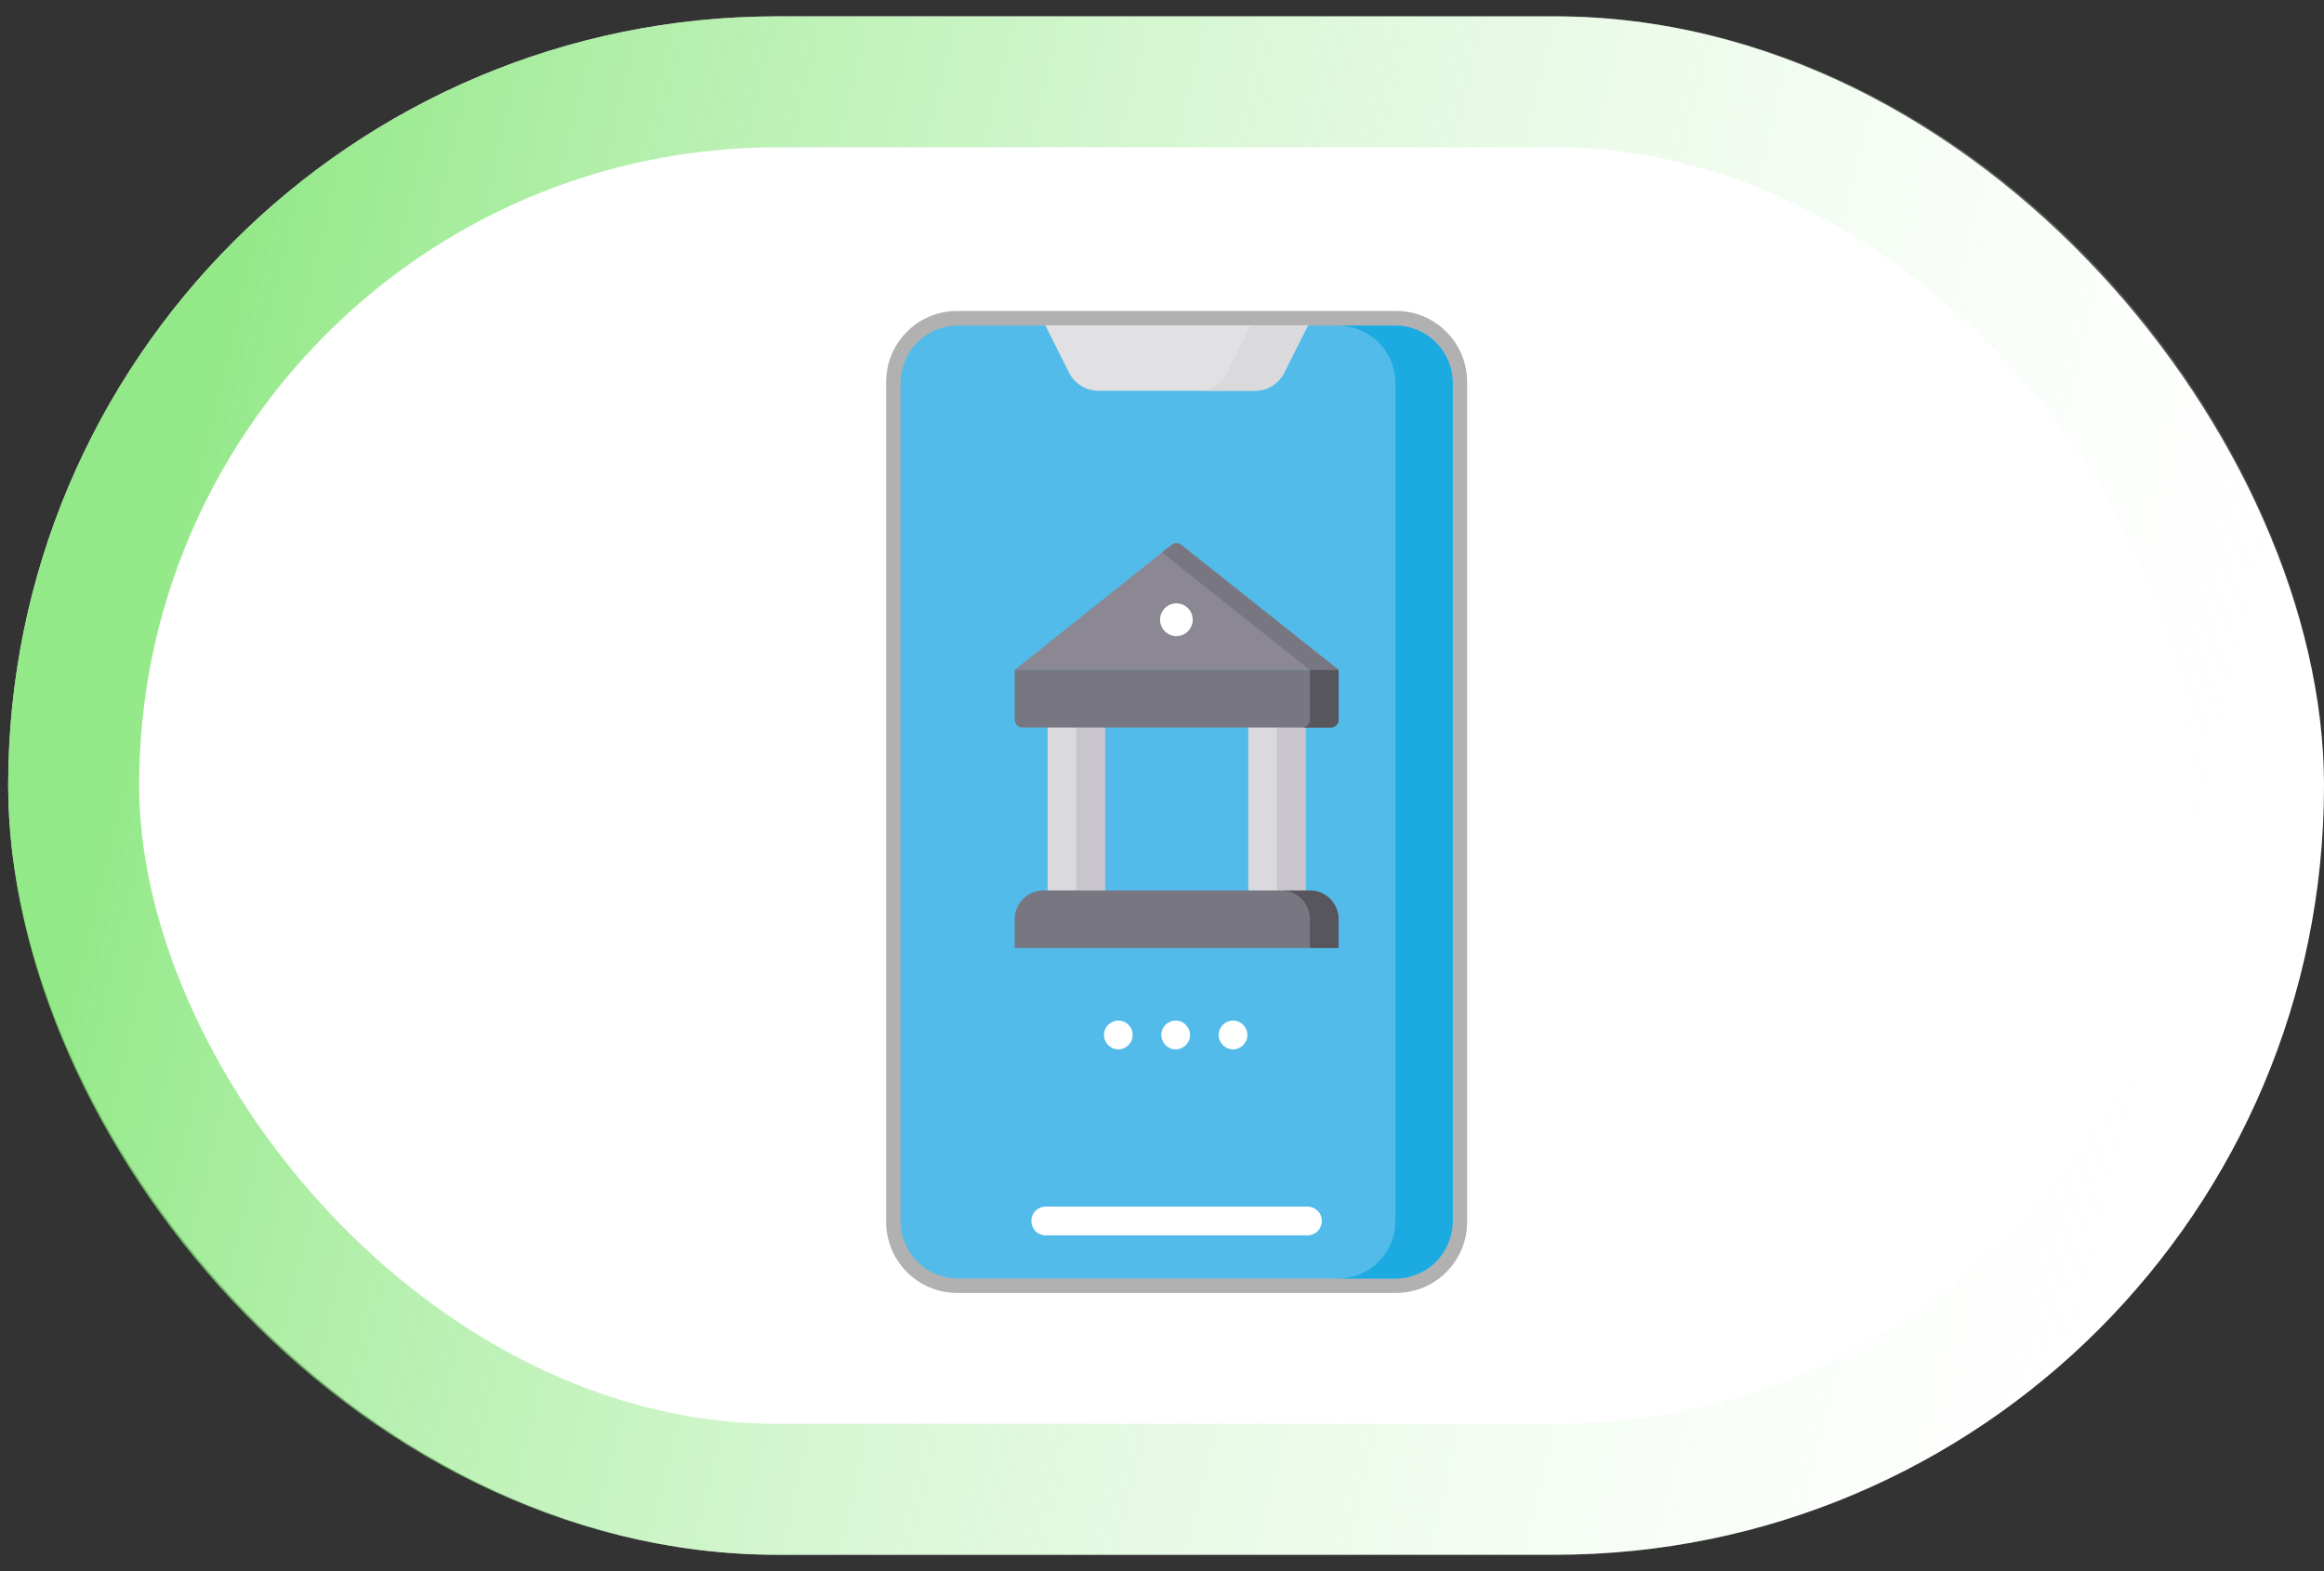<svg width="71" height="48" viewBox="0 0 71 48" fill="none" xmlns="http://www.w3.org/2000/svg">
<rect x="0" y="0" width="71" height="48" fill="#333333" stroke="none"/>
<rect x="0.25" y="0.5" width="70.75" height="47" rx="23.5" fill="white"/>
<g clip-path="url(#clip0_1_132)">
<path d="M35.947 31.15C36.189 31.15 36.385 30.954 36.385 30.711C36.385 30.468 36.189 30.271 35.947 30.271C35.705 30.271 35.509 30.468 35.509 30.711C35.509 30.954 35.705 31.15 35.947 31.15Z" fill="white"/>
<path d="M30.998 16.962C31.273 16.962 31.496 16.739 31.496 16.463C31.496 16.187 31.273 15.963 30.998 15.963C30.723 15.963 30.5 16.187 30.5 16.463C30.5 16.739 30.723 16.962 30.998 16.962Z" fill="black"/>
<path d="M42.657 9.5H29.237C28.042 9.5 27.072 10.473 27.072 11.673V37.327C27.072 38.527 28.042 39.5 29.237 39.5H42.657C43.853 39.5 44.822 38.527 44.822 37.327V11.673C44.822 10.473 43.853 9.5 42.657 9.5Z" fill="#B1B1B1"/>
<path d="M44.382 34.224V37.303C44.382 37.77 44.197 38.217 43.869 38.547C43.541 38.876 43.095 39.061 42.63 39.061H29.264C28.8 39.061 28.354 38.876 28.026 38.547C27.697 38.217 27.513 37.77 27.513 37.303V11.705C27.513 11.239 27.697 10.792 28.026 10.462C28.354 10.133 28.8 9.947 29.264 9.947H42.63C43.095 9.947 43.541 10.133 43.869 10.462C44.197 10.792 44.382 11.239 44.382 11.705V34.224Z" fill="#52BBE9"/>
<path d="M42.63 9.947H40.878C41.343 9.947 41.788 10.133 42.117 10.462C42.446 10.792 42.63 11.239 42.63 11.705V37.303C42.63 37.77 42.446 38.217 42.117 38.547C41.788 38.876 41.343 39.061 40.878 39.061H42.63C43.095 39.061 43.54 38.876 43.869 38.547C44.197 38.217 44.382 37.77 44.382 37.303V11.705C44.382 11.239 44.197 10.792 43.869 10.462C43.54 10.133 43.095 9.947 42.63 9.947Z" fill="#1CABE1"/>
<path d="M31.935 9.939L32.661 11.386C32.745 11.552 32.873 11.692 33.032 11.789C33.19 11.887 33.372 11.938 33.558 11.938H38.336C38.522 11.938 38.704 11.887 38.863 11.789C39.021 11.692 39.149 11.552 39.233 11.386L39.959 9.939" fill="#E1E1E3"/>
<path d="M38.207 9.939L37.482 11.386C37.398 11.552 37.27 11.692 37.111 11.789C36.953 11.887 36.771 11.938 36.585 11.938H38.336C38.522 11.938 38.704 11.887 38.863 11.789C39.021 11.692 39.149 11.552 39.233 11.386L39.959 9.939H38.207Z" fill="#DADADC"/>
<path d="M39.946 37.742H31.947C31.83 37.742 31.719 37.696 31.637 37.614C31.555 37.531 31.509 37.419 31.509 37.303C31.509 37.186 31.555 37.074 31.637 36.992C31.719 36.91 31.83 36.863 31.947 36.863H39.946C40.062 36.863 40.173 36.91 40.255 36.992C40.337 37.074 40.383 37.186 40.383 37.303C40.383 37.419 40.337 37.531 40.255 37.614C40.173 37.696 40.062 37.742 39.946 37.742Z" fill="white"/>
<path d="M35.918 32.059C36.16 32.059 36.356 31.862 36.356 31.619C36.356 31.376 36.16 31.18 35.918 31.18C35.676 31.18 35.48 31.376 35.48 31.619C35.48 31.862 35.676 32.059 35.918 32.059Z" fill="white"/>
<path d="M34.166 32.059C34.408 32.059 34.604 31.862 34.604 31.619C34.604 31.376 34.408 31.18 34.166 31.18C33.925 31.18 33.728 31.376 33.728 31.619C33.728 31.862 33.925 32.059 34.166 32.059Z" fill="white"/>
<path d="M37.67 32.059C37.911 32.059 38.108 31.862 38.108 31.619C38.108 31.376 37.911 31.18 37.67 31.18C37.428 31.18 37.232 31.376 37.232 31.619C37.232 31.862 37.428 32.059 37.67 32.059Z" fill="white"/>
<path d="M31 20.466L35.795 16.645C35.837 16.612 35.888 16.594 35.941 16.594C35.994 16.594 36.046 16.612 36.087 16.645L40.896 20.466H31Z" fill="#8B8893"/>
<path d="M36.086 16.645C36.044 16.612 35.993 16.594 35.94 16.594C35.886 16.594 35.835 16.612 35.794 16.645L35.502 16.88L40.017 20.468H40.893L36.086 16.645Z" fill="#787681"/>
<path d="M39.888 22.186H38.137V27.205H39.888V22.186Z" fill="#DADADC"/>
<path d="M39.889 22.186H39.013V27.205H39.889V22.186Z" fill="#C8C5CC"/>
<path d="M33.758 21.365H32.006V27.203H33.758V21.365Z" fill="#DADADC"/>
<path d="M33.758 22.186H32.882V27.205H33.758V22.186Z" fill="#C8C5CC"/>
<path d="M35.94 19.433C36.215 19.433 36.438 19.209 36.438 18.933C36.438 18.657 36.215 18.434 35.94 18.434C35.665 18.434 35.442 18.657 35.442 18.933C35.442 19.209 35.665 19.433 35.94 19.433Z" fill="white"/>
<path d="M40.894 28.963H31V28.084C31 27.851 31.092 27.627 31.256 27.462C31.421 27.298 31.644 27.205 31.876 27.205H40.019C40.251 27.205 40.474 27.298 40.638 27.462C40.802 27.627 40.894 27.851 40.894 28.084V28.963Z" fill="#787681"/>
<path d="M40.018 27.205H39.143C39.375 27.205 39.598 27.298 39.762 27.462C39.926 27.627 40.018 27.851 40.018 28.084V28.963H40.894V28.084C40.894 27.851 40.802 27.627 40.638 27.462C40.474 27.298 40.251 27.205 40.018 27.205Z" fill="#57565C"/>
<path d="M40.661 22.225H31.234C31.172 22.225 31.112 22.2 31.068 22.156C31.025 22.112 31 22.052 31 21.99V20.467H40.894V21.99C40.894 22.052 40.87 22.112 40.826 22.156C40.782 22.2 40.723 22.225 40.661 22.225Z" fill="#787681"/>
<path d="M40.019 20.467V21.99C40.019 22.052 39.994 22.112 39.95 22.156C39.907 22.2 39.847 22.225 39.785 22.225H40.661C40.723 22.225 40.782 22.2 40.826 22.156C40.87 22.112 40.895 22.052 40.895 21.99V20.467H40.019Z" fill="#57565C"/>
</g>
<rect x="2.25" y="2.5" width="66.75" height="43" rx="21.5" stroke="url(#paint0_linear_1_132)" stroke-opacity="0.8" stroke-width="4"/>
<defs>
<linearGradient id="paint0_linear_1_132" x1="8.682" y1="0.5" x2="73.305" y2="15.999" gradientUnits="userSpaceOnUse">
<stop stop-color="#78E36A"/>
<stop offset="1" stop-color="white" stop-opacity="0.09"/>
</linearGradient>
<clipPath id="clip0_1_132">
<rect width="29.894" height="30" fill="white" transform="translate(21 9.5)"/>
</clipPath>
</defs>
</svg>
